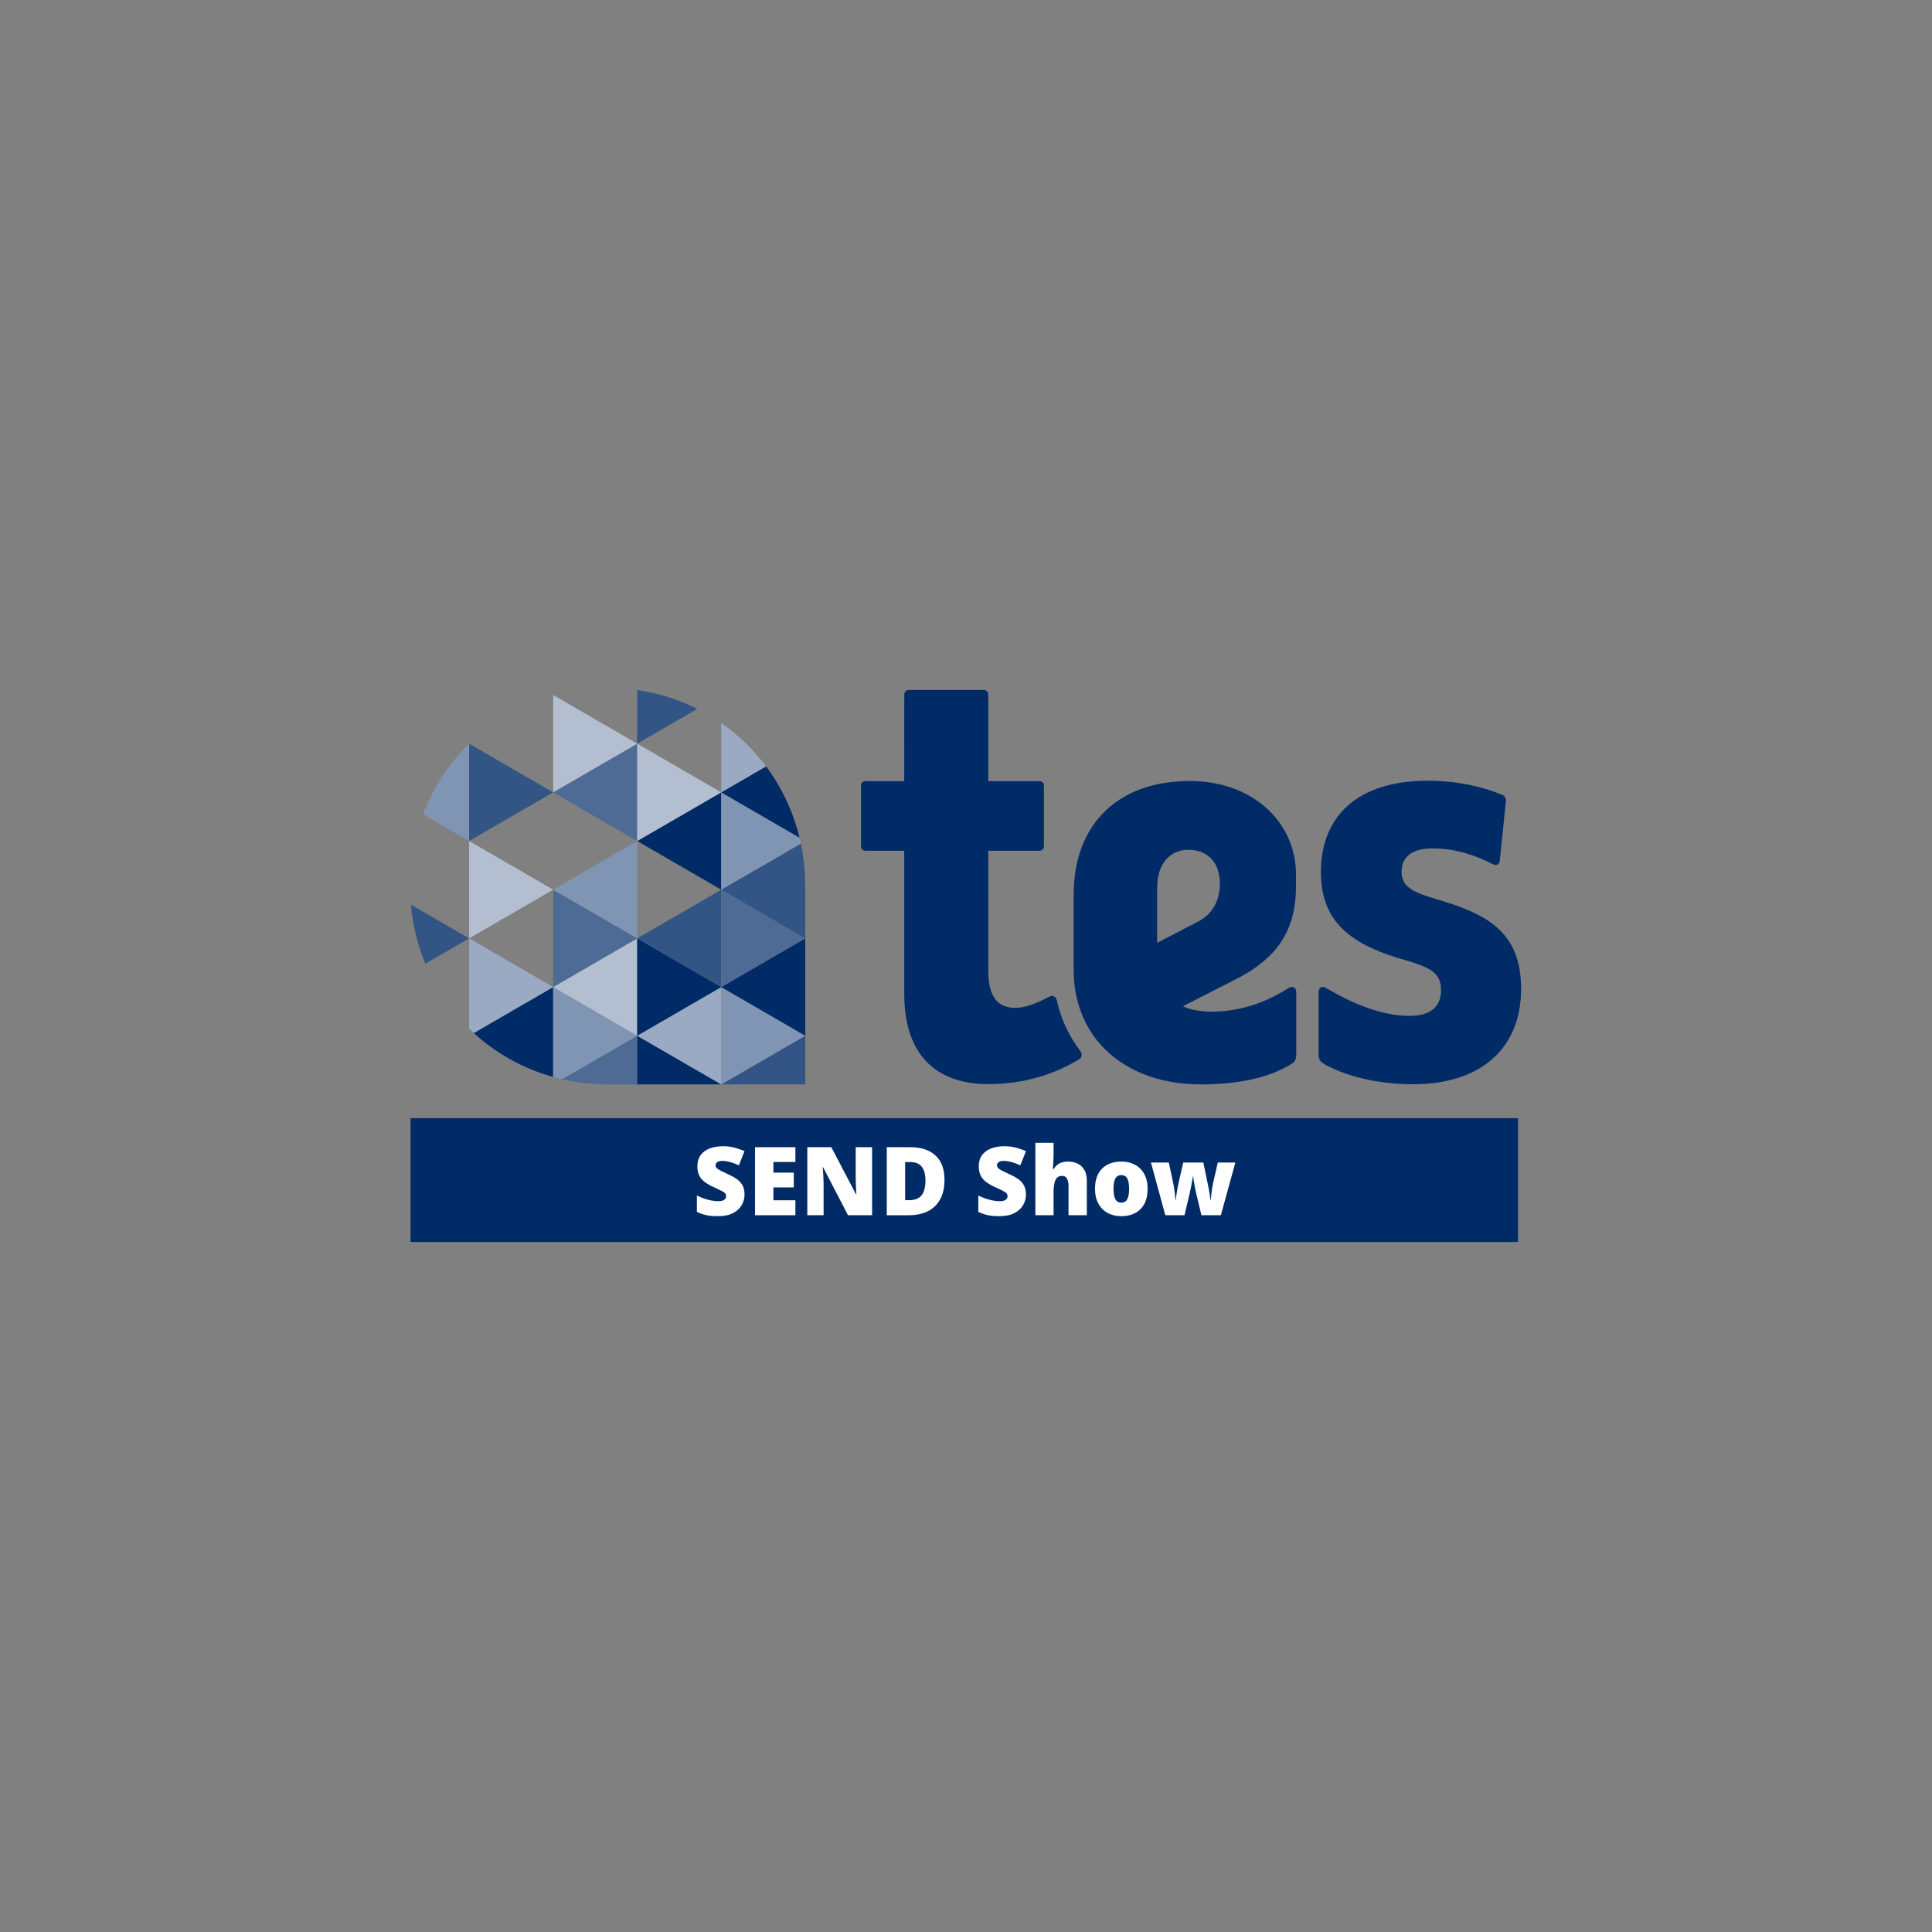 <svg width="280" height="280" viewBox="0 0 280 280" fill="none" xmlns="http://www.w3.org/2000/svg">
<rect x="0" y="0" width="280" height="280" fill="#808080" stroke="none"/>
<g clip-path="url(#clip0_3676_71656)">
<path d="M220 162.059H59V180H220V162.059Z" fill="#002B67"/>
<path d="M153.138 144.889C153.036 144.431 152.537 144.202 152.121 144.421C149.265 145.922 147.55 146.336 145.882 145.9C144.208 145.463 143.239 143.81 143.239 140.824L143.229 123.297H150.657C151.01 123.297 151.295 123.01 151.293 122.657V113.841C151.293 113.472 151.007 113.208 150.657 113.208H143.229L143.23 100.657C143.23 100.284 142.946 100 142.594 100H131.691C131.341 100 131.054 100.278 131.054 100.649L131.049 113.208H125.416C125.064 113.208 124.779 113.493 124.779 113.844V122.661C124.779 123.012 125.064 123.297 125.416 123.297H131.049V143.967C131.049 154.064 136.877 157.116 143.177 157.116C148.456 157.116 152.85 155.687 156.43 153.496C156.767 153.29 156.856 152.733 156.625 152.411C154.971 150.193 153.797 147.865 153.138 144.889L153.138 144.889ZM186.744 143.202C184.037 144.904 180.335 146.616 175.543 146.616C174.058 146.616 172.329 146.328 171.446 145.829L179.722 141.604C184.72 138.881 187.824 135.188 187.82 128.496C187.82 128.091 187.826 126.939 187.82 126.51C187.721 119.243 181.663 113.191 172.438 113.191C161.979 113.191 155.605 119.484 155.605 129.7V140.65C155.605 145.254 157.31 148.961 159.545 151.441C162.821 155.076 167.917 157.158 173.991 157.158C179.933 157.158 184.173 156.047 187.128 154.221C187.542 153.965 187.879 153.602 187.863 152.852V143.749C187.863 143.14 187.325 142.836 186.744 143.202L186.744 143.202ZM167.699 128.719C167.699 125.109 169.578 123.161 172.275 123.161C174.994 123.161 176.797 124.971 176.797 128.072C176.797 130.122 175.999 132.27 173.792 133.482L167.699 136.641V128.719V128.719ZM209.254 130.639C205.577 129.495 203.125 129.005 203.125 126.308C203.125 124.183 204.678 122.957 207.62 122.957C210.801 122.957 213.704 123.873 216.37 125.249C216.821 125.482 217.305 125.292 217.355 124.805L218.244 116.134C218.28 115.717 218.105 115.351 217.689 115.183C214.691 113.974 211.16 113.15 206.883 113.15C196.752 113.15 191.44 118.299 191.44 126.389C191.44 133.663 195.771 137.013 204.187 139.301C207.619 140.364 208.845 141.181 208.845 143.551C208.845 145.839 207.374 147.229 204.269 147.229C200.172 147.229 195.824 145.352 192.212 143.201C191.593 142.833 191.103 143.14 191.103 143.749V152.852C191.103 153.455 191.281 153.855 191.919 154.212C194.83 155.845 199.302 157.134 204.841 157.134C214.32 157.134 220.448 152.201 220.448 143.306C220.448 135.624 216.199 132.764 209.254 130.639H209.254Z" fill="#002B67"/>
<path d="M80.17 100.723V100.767C80.187 100.762 80.204 100.757 80.221 100.752L80.17 100.723Z" fill="#D0DF00"/>
<path d="M68.664 149.714C71.887 152.665 75.805 154.865 80.169 156.081V143.05L68.664 149.714Z" fill="#002B67"/>
<path d="M88.065 157.158H92.348V150.104L81.463 156.409C83.578 156.894 85.785 157.158 88.065 157.158Z" fill="#4D6B95"/>
<path d="M92.348 157.158H104.526L92.348 150.104V157.158Z" fill="#002B67"/>
<path d="M80.17 156.081C80.597 156.201 81.028 156.31 81.463 156.41L92.348 150.104L80.17 143.05V156.081Z" fill="#8095B3"/>
<path d="M80.168 143.05L67.99 135.995V149.071C68.212 149.288 68.434 149.505 68.663 149.714L80.168 143.05V143.05Z" fill="#99AAC2"/>
<path d="M59.551 131.105C59.819 134.131 60.533 137.011 61.637 139.675L67.991 135.995L59.551 131.105Z" fill="#335585"/>
<path d="M80.17 143.05L92.348 150.104V135.995L80.17 143.05Z" fill="#B3BFD1"/>
<path d="M92.348 150.104L104.526 157.158V143.05L92.348 150.104Z" fill="#99AAC2"/>
<path d="M116.704 157.158V150.104L104.525 157.158H116.704Z" fill="#335585"/>
<path d="M104.525 157.158L116.704 150.104L104.525 143.05V157.158Z" fill="#8095B3"/>
<path d="M92.348 150.104L104.526 143.05L92.348 135.995V150.104Z" fill="#002B67"/>
<path d="M80.17 128.94V143.049L92.348 135.995L80.17 128.94Z" fill="#4D6B95"/>
<path d="M67.99 121.886V135.994L80.168 128.94L67.99 121.886Z" fill="#B3BFD1"/>
<path d="M67.992 107.777L67.988 107.779C65.078 110.627 62.787 114.105 61.31 118.016L67.992 121.886V107.777Z" fill="#8095B3"/>
<path d="M92.348 135.994V121.886L80.17 128.94L92.348 135.994Z" fill="#8095B3"/>
<path d="M104.526 143.049V128.94L92.348 135.995L104.526 143.049Z" fill="#335585"/>
<path d="M116.704 150.104V135.995L104.525 143.05L116.704 150.104Z" fill="#002B67"/>
<path d="M104.525 143.049L116.704 135.995L104.525 128.94V143.049Z" fill="#4D6B95"/>
<path d="M67.99 107.777V121.886L80.168 114.832L67.99 107.777Z" fill="#335585"/>
<path d="M92.348 107.777L80.17 114.832L92.348 121.886V107.777Z" fill="#4D6B95"/>
<path d="M92.348 121.887L104.526 128.941V114.832L92.348 121.887Z" fill="#002B67"/>
<path d="M104.525 128.941L116.704 135.995V128.423C116.704 126.301 116.478 124.24 116.061 122.259L104.525 128.941V128.941Z" fill="#335585"/>
<path d="M104.525 128.941L116.061 122.259C116 121.972 115.937 121.686 115.868 121.402L104.525 114.832V128.941V128.941Z" fill="#8095B3"/>
<path d="M104.526 114.832L92.348 107.777V121.886L104.526 114.832Z" fill="#B3BFD1"/>
<path d="M92.348 107.778L80.221 100.753C80.204 100.758 80.187 100.762 80.17 100.767V114.832L92.348 107.778Z" fill="#B3BFD1"/>
<path d="M115.868 121.402C114.942 117.585 113.278 114.088 111.024 111.067L104.525 114.832L115.868 121.402Z" fill="#002B67"/>
<path d="M104.525 104.79V114.832L111.024 111.068C109.211 108.639 107.016 106.522 104.525 104.79Z" fill="#99AAC2"/>
<path d="M101.059 102.731C98.38 101.389 95.453 100.45 92.348 100V107.777L101.059 102.731Z" fill="#335585"/>
<path d="M107.903 173.123C107.903 173.666 107.768 174.175 107.496 174.649C107.224 175.123 106.806 175.509 106.24 175.808C105.674 176.108 104.939 176.257 104.037 176.257C103.586 176.257 103.193 176.237 102.857 176.195C102.521 176.154 102.206 176.087 101.911 175.995C101.617 175.903 101.313 175.783 101 175.636V173.261C101.534 173.528 102.072 173.733 102.615 173.875C103.158 174.018 103.651 174.089 104.093 174.089C104.488 174.089 104.778 174.02 104.963 173.882C105.147 173.744 105.239 173.569 105.239 173.357C105.239 173.1 105.103 172.893 104.831 172.736C104.56 172.58 104.102 172.354 103.458 172.06C102.97 171.839 102.546 171.599 102.187 171.342C101.828 171.084 101.552 170.771 101.359 170.403C101.166 170.035 101.069 169.569 101.069 169.008C101.069 168.373 101.226 167.841 101.538 167.413C101.851 166.985 102.286 166.663 102.843 166.447C103.4 166.23 104.046 166.122 104.783 166.122C105.427 166.122 106.007 166.196 106.523 166.343C107.038 166.49 107.498 166.651 107.903 166.826L107.089 168.884C106.665 168.69 106.249 168.536 105.839 168.421C105.43 168.306 105.05 168.248 104.7 168.248C104.351 168.248 104.097 168.308 103.941 168.428C103.784 168.548 103.706 168.7 103.706 168.884C103.706 169.04 103.766 169.178 103.886 169.298C104.005 169.418 104.205 169.549 104.486 169.691C104.767 169.834 105.151 170.016 105.639 170.237C106.118 170.458 106.525 170.693 106.861 170.941C107.197 171.19 107.455 171.489 107.634 171.839C107.814 172.189 107.903 172.617 107.903 173.123Z" fill="white"/>
<path d="M115.276 176.12H109.422V166.261H115.276V168.401H112.087V169.947H115.041V172.088H112.087V173.952H115.276V176.12Z" fill="white"/>
<path d="M126.391 176.119H122.897L119.294 169.173H119.239C119.266 169.496 119.287 169.786 119.301 170.043C119.315 170.301 119.328 170.575 119.342 170.865C119.356 171.155 119.363 171.424 119.363 171.673V176.119H117.002V166.26H120.481L124.071 173.109H124.112C124.094 172.796 124.078 172.515 124.064 172.266C124.05 172.018 124.039 171.755 124.03 171.479C124.02 171.203 124.016 170.95 124.016 170.72V166.26H126.391V176.119Z" fill="white"/>
<path d="M136.884 170.983C136.884 172.125 136.67 173.077 136.242 173.841C135.814 174.606 135.214 175.176 134.441 175.554C133.668 175.931 132.756 176.12 131.707 176.12H128.518V166.261H131.928C133.511 166.261 134.733 166.666 135.594 167.476C136.454 168.286 136.884 169.455 136.884 170.983ZM134.123 171.08C134.123 169.303 133.4 168.415 131.955 168.415H131.182V173.938H131.776C132.586 173.938 133.18 173.703 133.557 173.234C133.934 172.764 134.123 172.046 134.123 171.08Z" fill="white"/>
<path d="M148.689 173.123C148.689 173.666 148.553 174.175 148.281 174.649C148.01 175.123 147.591 175.509 147.025 175.808C146.459 176.108 145.725 176.257 144.823 176.257C144.372 176.257 143.978 176.237 143.642 176.195C143.306 176.154 142.991 176.087 142.696 175.995C142.402 175.903 142.098 175.783 141.785 175.636V173.261C142.319 173.528 142.857 173.733 143.401 173.875C143.944 174.018 144.436 174.089 144.878 174.089C145.274 174.089 145.563 174.02 145.748 173.882C145.932 173.744 146.024 173.569 146.024 173.357C146.024 173.1 145.888 172.893 145.617 172.736C145.345 172.58 144.887 172.354 144.243 172.06C143.755 171.839 143.332 171.599 142.973 171.342C142.614 171.084 142.337 170.771 142.144 170.403C141.951 170.035 141.854 169.569 141.854 169.008C141.854 168.373 142.011 167.841 142.324 167.413C142.636 166.985 143.071 166.663 143.628 166.447C144.185 166.23 144.832 166.122 145.568 166.122C146.212 166.122 146.792 166.196 147.308 166.343C147.823 166.49 148.283 166.651 148.689 166.826L147.874 168.884C147.45 168.69 147.034 168.536 146.624 168.421C146.215 168.306 145.835 168.248 145.485 168.248C145.136 168.248 144.882 168.308 144.726 168.428C144.569 168.548 144.491 168.7 144.491 168.884C144.491 169.04 144.551 169.178 144.671 169.298C144.79 169.418 144.991 169.549 145.271 169.691C145.552 169.834 145.936 170.016 146.424 170.237C146.903 170.458 147.31 170.693 147.646 170.941C147.982 171.19 148.24 171.489 148.419 171.839C148.599 172.189 148.689 172.617 148.689 173.123Z" fill="white"/>
<path d="M152.692 165.625V167.116C152.692 167.687 152.678 168.164 152.65 168.545C152.623 168.928 152.6 169.22 152.581 169.422H152.706C152.954 169.027 153.251 168.748 153.596 168.587C153.941 168.426 154.344 168.345 154.804 168.345C155.301 168.345 155.754 168.442 156.164 168.635C156.574 168.828 156.901 169.13 157.144 169.54C157.388 169.949 157.51 170.485 157.51 171.148V176.119H154.859V171.949C154.859 170.927 154.556 170.416 153.948 170.416C153.469 170.416 153.141 170.619 152.961 171.024C152.782 171.429 152.692 172.009 152.692 172.764V176.119H150.055V165.625L152.692 165.625Z" fill="white"/>
<path d="M166.319 172.28C166.319 173.56 165.978 174.543 165.297 175.228C164.616 175.914 163.682 176.257 162.494 176.257C161.758 176.257 161.104 176.103 160.534 175.794C159.963 175.486 159.514 175.035 159.187 174.441C158.861 173.847 158.697 173.127 158.697 172.28C158.697 171.019 159.038 170.048 159.719 169.367C160.4 168.685 161.339 168.345 162.536 168.345C163.272 168.345 163.923 168.497 164.489 168.8C165.055 169.104 165.502 169.548 165.829 170.133C166.155 170.718 166.319 171.433 166.319 172.28L166.319 172.28ZM161.376 172.28C161.376 172.934 161.463 173.433 161.638 173.778C161.813 174.124 162.108 174.296 162.522 174.296C162.927 174.296 163.214 174.124 163.385 173.778C163.555 173.433 163.64 172.934 163.64 172.28C163.64 171.636 163.555 171.146 163.385 170.81C163.214 170.474 162.922 170.306 162.508 170.306C162.103 170.306 161.813 170.474 161.638 170.81C161.463 171.146 161.376 171.636 161.376 172.28Z" fill="white"/>
<path d="M174.12 176.119L173.32 172.778C173.264 172.548 173.209 172.281 173.154 171.977C173.099 171.673 173.05 171.385 173.009 171.114C172.967 170.842 172.938 170.637 172.919 170.499H172.878C172.859 170.637 172.827 170.845 172.781 171.121C172.735 171.397 172.68 171.692 172.615 172.004C172.551 172.317 172.491 172.608 172.436 172.874L171.663 176.119H168.887L166.803 168.483H169.398L170.02 171.411C170.066 171.623 170.112 171.88 170.158 172.184C170.204 172.488 170.245 172.792 170.282 173.095C170.319 173.399 170.346 173.675 170.365 173.924H170.406C170.415 173.74 170.439 173.528 170.475 173.289C170.512 173.049 170.551 172.81 170.593 172.571C170.634 172.331 170.671 172.12 170.703 171.935C170.735 171.751 170.761 171.627 170.779 171.563L171.483 168.483H174.397L175.045 171.604C175.082 171.779 175.126 172.002 175.177 172.274C175.227 172.545 175.275 172.828 175.322 173.123C175.368 173.418 175.404 173.684 175.432 173.924H175.473C175.492 173.675 175.519 173.392 175.556 173.075C175.593 172.757 175.634 172.449 175.681 172.15C175.727 171.85 175.773 171.604 175.819 171.411L176.495 168.484H179.036L176.937 176.119H174.121L174.12 176.119Z" fill="white"/>
</g>
<defs>
<clipPath id="clip0_3676_71656">
<rect width="161" height="80" fill="white" transform="translate(59.5 100)"/>
</clipPath>
</defs>
</svg>
